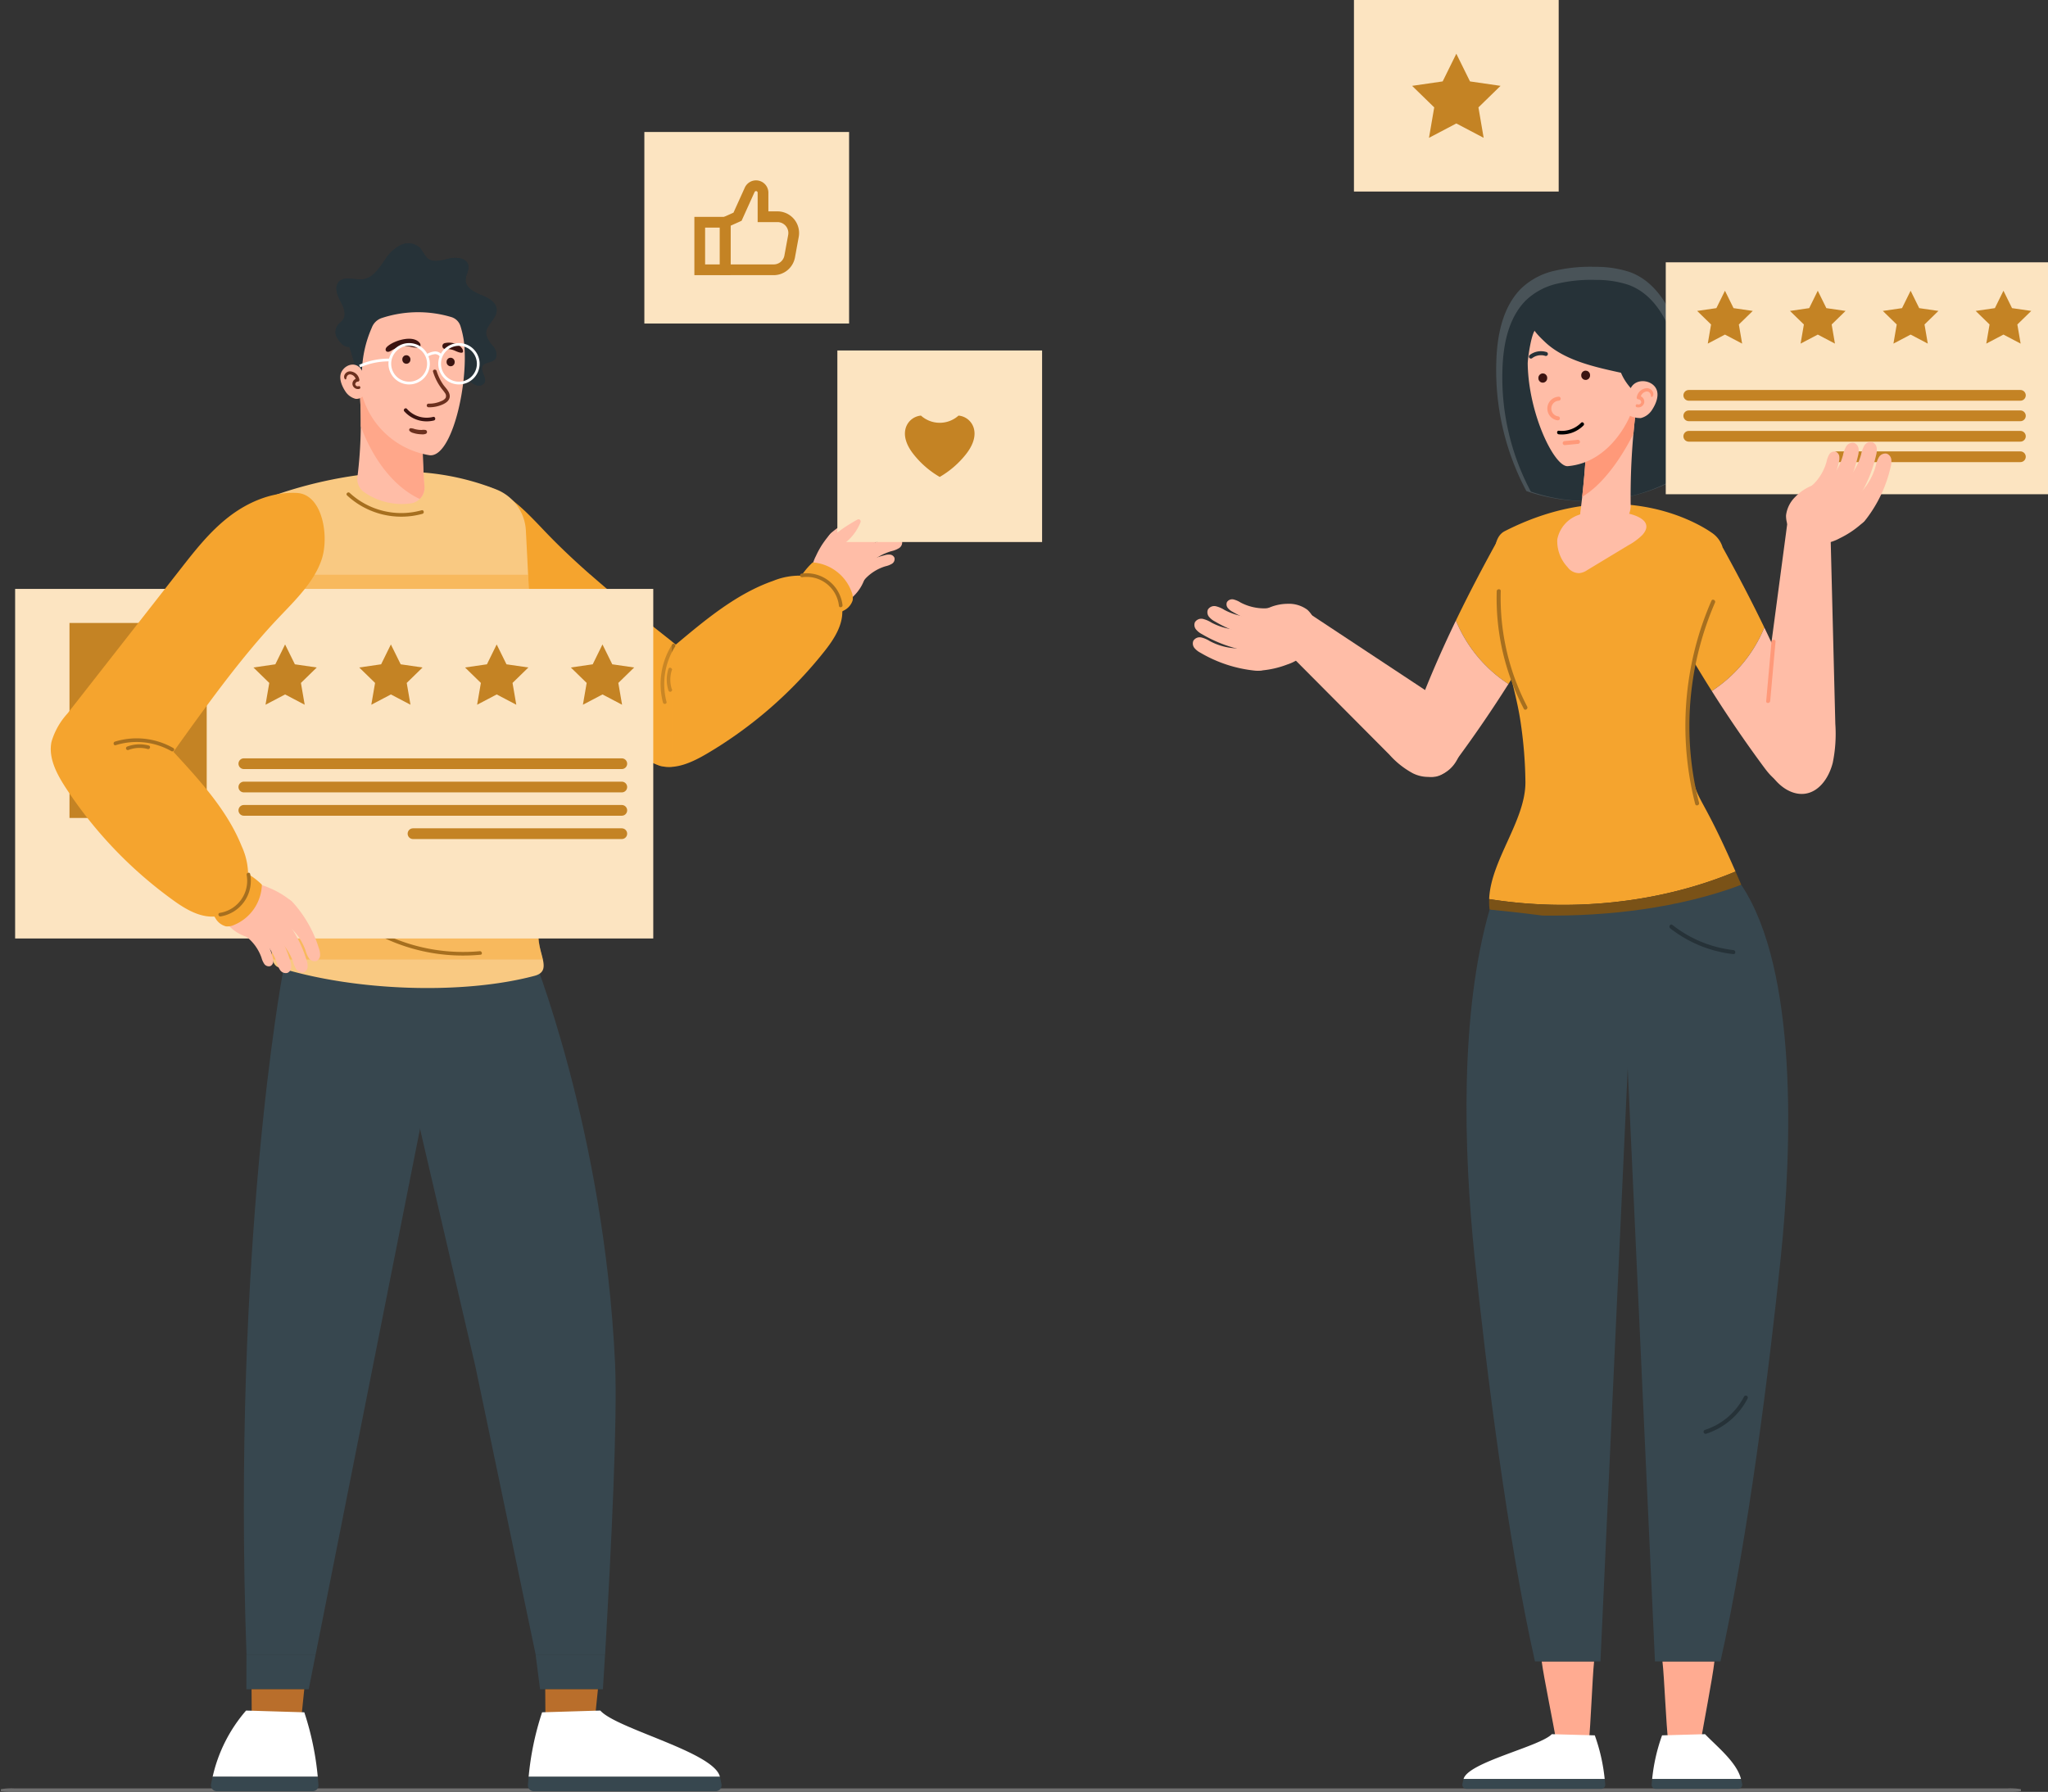 <svg xmlns="http://www.w3.org/2000/svg" width="381.62" height="333.97" viewBox="0 0 381.62 333.97">
  <rect x="0" y="0" width="381.62" height="333.97" fill="#333333" stroke="none"/>
  <g id="Group_21624" data-name="Group 21624" transform="translate(472.003 -2161.02)">
    <path id="Path_288" data-name="Path 288" d="M965.724,630.881H594.55a11.986,11.986,0,0,0-2.6.143,11.991,11.991,0,0,0,2.6.143H965.724a11.989,11.989,0,0,0,2.6-.143A11.985,11.985,0,0,0,965.724,630.881Z" transform="translate(-1063.772 1863.643)" fill="none" stroke="#707070" stroke-width="0.36"/>
    <g id="Group_21518" data-name="Group 21518" transform="translate(-320.845 2255.609)">
      <g id="Group_21517" data-name="Group 21517">
        <path id="Path_289" data-name="Path 289" d="M887.5,189.433a3.225,3.225,0,0,0-1.282.142,22.643,22.643,0,0,0-8.693,4.338c-2.606,2.168-.037,4.818,2.487,2.884a18.751,18.751,0,0,0,1.928-1.97,10.5,10.5,0,0,1,4.526-2.744,4.848,4.848,0,0,0,1.451-.566,1.264,1.264,0,0,0,.57-1.345A1.2,1.2,0,0,0,887.5,189.433Z" transform="translate(-873.522 -189.413)" fill="#ffbda7"/>
        <path id="Path_290" data-name="Path 290" d="M891.223,193.9a3.225,3.225,0,0,0-1.282.142,22.634,22.634,0,0,0-8.693,4.338c-2.606,2.167-.036,4.818,2.487,2.884a18.744,18.744,0,0,0,1.928-1.97,10.5,10.5,0,0,1,4.526-2.745,4.826,4.826,0,0,0,1.451-.566,1.265,1.265,0,0,0,.57-1.345A1.206,1.206,0,0,0,891.223,193.9Z" transform="translate(-875.229 -191.462)" fill="#ffbda7"/>
        <path id="Path_291" data-name="Path 291" d="M891.118,199.556a3.226,3.226,0,0,0-1.282.142,22.638,22.638,0,0,0-8.693,4.338c-2.605,2.166-.036,4.818,2.487,2.884a18.73,18.73,0,0,0,1.928-1.97,10.5,10.5,0,0,1,4.526-2.744,4.831,4.831,0,0,0,1.451-.566,1.265,1.265,0,0,0,.57-1.345A1.206,1.206,0,0,0,891.118,199.556Z" transform="translate(-875.181 -194.059)" fill="#ffbda7"/>
        <path id="Path_292" data-name="Path 292" d="M889.528,205.75a2.633,2.633,0,0,1,1.046-.116.985.985,0,0,1,.806.6,1.033,1.033,0,0,1-.466,1.1,3.95,3.95,0,0,1-1.184.463,8.574,8.574,0,0,0-3.7,2.241,15.3,15.3,0,0,1-1.574,1.608c-2.061,1.578-4.158-.586-2.031-2.355A18.478,18.478,0,0,1,889.528,205.75Z" transform="translate(-875.863 -196.851)" fill="#ffbda7"/>
        <path id="Path_293" data-name="Path 293" d="M874.747,197.354a16,16,0,0,0-2.824,4.264,7.614,7.614,0,0,0-.513,5.8,4.688,4.688,0,0,0,4.568,3.163,5.215,5.215,0,0,0,3.094-1.62,8.05,8.05,0,0,0-1.666-12.661Z" transform="translate(-871.045 -192.574)" fill="#ffbda7"/>
      </g>
    </g>
    <g id="Group_21519" data-name="Group 21519" transform="translate(-393.262 2251.147)">
      <path id="Path_294" data-name="Path 294" d="M737.25,185.934c-.459,4.586,1.25,9.161,3.8,12.824s5.912,6.56,9.232,9.414l26.057,22.408a13.387,13.387,0,0,0,5.1,3.2c2.956.755,6-.681,8.686-2.251a79.416,79.416,0,0,0,21.885-19.042c1.885-2.364,3.754-5.242,3.314-8.314a7.071,7.071,0,0,0-5.193-5.565,13.013,13.013,0,0,0-7.639.695c-6.75,2.356-12.516,7.159-18.129,11.873-7.973-6.305-16.85-13.266-23.974-20.667-3.2-3.319-6.361-6.952-10.53-8.585S737.73,181.144,737.25,185.934Z" transform="translate(-737.175 -181.165)" fill="#f5a42e"/>
      <path id="Path_295" data-name="Path 295" d="M872.762,218.816a6.09,6.09,0,0,1,1.919-1.567,3.185,3.185,0,0,0,1.556-1.866,2.946,2.946,0,0,0-.182-1.5,8.383,8.383,0,0,0-7.268-5.547,13.334,13.334,0,0,0-3.271,4.667Z" transform="translate(-796.09 -193.639)" fill="#f5a42e"/>
    </g>
    <path id="Path_296" data-name="Path 296" d="M821.307,236.488A13.771,13.771,0,0,0,819.6,247.3c.11.419.78.3.669-.121a13.093,13.093,0,0,1,1.593-10.3C822.094,236.514,821.542,236.119,821.307,236.488Z" transform="translate(-1168.072 2044.654)" fill="#a66f1f"/>
    <path id="Path_297" data-name="Path 297" d="M821.6,244.825a6.542,6.542,0,0,0,.017,4.079.341.341,0,0,0,.452.163.349.349,0,0,0,.163-.452,5.762,5.762,0,0,1,0-3.551C822.368,244.649,821.732,244.409,821.6,244.825Z" transform="translate(-1169.045 2040.859)" fill="#a66f1f"/>
    <path id="Path_298" data-name="Path 298" d="M867.508,212.139c-.433.056-.313.724.121.669a6.052,6.052,0,0,1,6.836,5.327c.054.434.723.313.669-.12a6.732,6.732,0,0,0-7.625-5.875Z" transform="translate(-1190.142 2055.79)" fill="#a66f1f"/>
    <g id="Group_21526" data-name="Group 21526" transform="translate(-432.687 2338.273)">
      <g id="Group_21523" data-name="Group 21523" transform="translate(35.482)">
        <path id="Path_299" data-name="Path 299" d="M754.083,342.224c-24.558,2.942-24.2,18.243-24.2,18.243l13.77,59.1L754.9,473.349h12.941c1.148-20.033,2.337-43.923,1.855-54.288C767.668,375.507,754.083,342.224,754.083,342.224Z" transform="translate(-729.886 -342.224)" fill="#37474f"/>
        <path id="Path_300" data-name="Path 300" d="M776.117,584.621l.824,6.461h11.713q.222-3.243.4-6.461Z" transform="translate(-751.108 -453.496)" fill="#37474f"/>
        <path id="Path_301" data-name="Path 301" d="M779.428,596.565c0,1.74.015,3.432.034,5.056h9.269l.518-5.056Z" transform="translate(-752.628 -458.978)" fill="#b96e2b"/>
        <g id="Group_21522" data-name="Group 21522" transform="translate(23.577 141.562)">
          <path id="Path_302" data-name="Path 302" d="M776.219,604.238l10.849-.325c3.023,3.426,21.229,7.736,22.283,12.345H773.712A54.083,54.083,0,0,1,776.219,604.238Z" transform="translate(-773.581 -603.913)" fill="#fff"/>
          <path id="Path_303" data-name="Path 303" d="M809.24,626.733c.1.441.2.882.285,1.329a1.107,1.107,0,0,1-1.01,1.356H774.505a1.089,1.089,0,0,1-1.032-1.2c.036-.495.08-.988.128-1.482Z" transform="translate(-773.47 -614.388)" fill="#37474f"/>
        </g>
      </g>
      <g id="Group_21525" data-name="Group 21525" transform="translate(0 3.075)">
        <path id="Path_304" data-name="Path 304" d="M711.571,362.2s10.924-7.622,12.2-14.29L682.768,349.5s-9.378,50.353-6.664,126.462h12.882Z" transform="translate(-669.489 -347.909)" fill="#37474f"/>
        <path id="Path_305" data-name="Path 305" d="M676.5,584.621c-.019,2.223-.025,4.382-.018,6.461H688.1l1.283-6.461Z" transform="translate(-669.89 -456.571)" fill="#37474f"/>
        <path id="Path_306" data-name="Path 306" d="M678.268,596.565c0,1.74.014,3.432.034,5.056h9.269l.518-5.056Z" transform="translate(-670.709 -462.054)" fill="#b96e2b"/>
        <g id="Group_21524" data-name="Group 21524" transform="translate(0 138.486)">
          <path id="Path_307" data-name="Path 307" d="M681.942,604.238l-10.849-.325a28.26,28.26,0,0,0-6.232,12.345h19.588A54.082,54.082,0,0,0,681.942,604.238Z" transform="translate(-664.554 -603.913)" fill="#fff"/>
          <path id="Path_308" data-name="Path 308" d="M664.6,626.733c-.1.441-.2.882-.286,1.329a1.107,1.107,0,0,0,1.011,1.356h17.959a1.088,1.088,0,0,0,1.032-1.2c-.036-.495-.08-.988-.128-1.482Z" transform="translate(-664.295 -614.388)" fill="#37474f"/>
        </g>
      </g>
      <path id="Path_309" data-name="Path 309" d="M725.983,352c2.169-2.371,4.066-5.076,4.559-7.642L689.1,342.224s-.336,4.851-.495,6.867A104.725,104.725,0,0,0,725.983,352Z" transform="translate(-675.455 -342.224)" fill="#37474f"/>
    </g>
    <path id="Path_310" data-name="Path 310" d="M688.129,488.819c-1.345-2.518-2.752-4.969-3.866-7.624a75.774,75.774,0,0,1-2.746-8.282c-.1-.344-.548-.2-.49.147a40.309,40.309,0,0,0,2.558,8.455,35.876,35.876,0,0,0,4.067,7.705C687.871,489.519,688.3,489.136,688.129,488.819Z" transform="translate(-1104.66 1936.147)" fill="#37474f"/>
    <path id="Path_311" data-name="Path 311" d="M712.354,133.093c-.157-2.635-.314-5.274-.716-7.883a42.428,42.428,0,0,0-1.886-7.55c-.865.249-1.743-.825-2.23-1.582a2.168,2.168,0,0,1,.173-2.512c.268-.312.625-.544.867-.876.74-1.018.133-2.429-.462-3.538s-1.137-2.573-.314-3.525c1.052-1.218,3.038-.29,4.629-.534,1.844-.283,2.956-2.114,4.024-3.643a7.383,7.383,0,0,1,2.895-2.7,3.226,3.226,0,0,1,3.69.6,17.147,17.147,0,0,0,1.226,1.788c1.063.962,2.72.455,4.114.119s3.338-.1,3.592,1.314c.162.9-.519,1.751-.516,2.664,0,1.422,1.544,2.272,2.865,2.8s2.869,1.339,2.921,2.761c.062,1.695-2.131,2.882-1.965,4.569a4.99,4.99,0,0,0,1.342,2.268c.533.715.872,1.8.247,2.438s-1.846.447-2.258,1.219c-.512.957.876,2.17.349,3.119a1.282,1.282,0,0,1-1.5.444,6.011,6.011,0,0,1-1.455-.864,6.788,6.788,0,0,0-8.595,1.168,16.727,16.727,0,0,0-2.286,4.251,8.078,8.078,0,0,1-2.889,3.8C716.827,134.041,713.281,134.416,712.354,133.093Z" transform="translate(-1116.678 2107.958)" fill="#263238"/>
    <path id="Path_312" data-name="Path 312" d="M735.259,115.368c-.167-1.687,2.026-2.874,1.965-4.569-.052-1.422-1.6-2.234-2.921-2.761s-2.862-1.377-2.865-2.8c0-.913.678-1.766.516-2.664-.254-1.411-2.2-1.65-3.592-1.314s-3.05.843-4.114-.119a17.146,17.146,0,0,1-1.226-1.788,3.225,3.225,0,0,0-3.69-.6,7.383,7.383,0,0,0-2.895,2.7c-1.067,1.53-2.18,3.36-4.024,3.643-1.591.244-3.577-.684-4.629.534-.822.953-.281,2.416.314,3.525s1.2,2.52.462,3.538c-.242.333-.6.564-.867.876a2.168,2.168,0,0,0-.173,2.512c.487.756,1.366,1.831,2.23,1.582.459,1.31.848,2.644,1.175,3.993a11.242,11.242,0,0,0-.16-3.132c-.306-1.413-1.836-2.346-1.09-3.944.238-.51.884-1.145.885-1.689a3.207,3.207,0,0,0-.5-1.1,10.529,10.529,0,0,1-.509-1.065,2.9,2.9,0,0,1,1.665-3.84c1.122-.437,2.653.148,3.632-.575a7.3,7.3,0,0,0,1.582-2c.866-1.339,1.927-3.174,3.759-3.124a4.416,4.416,0,0,1,2.768,1.457,2.7,2.7,0,0,0,1.195.836,3.392,3.392,0,0,0,1.286-.2c1.056-.245,2.353-.583,3.248.25.784.731.818,1.907.958,2.894.189,1.34.9,1.8,2.155,2.142,1.089.3,2.261.738,2.6,1.938a4.369,4.369,0,0,1-.174,2.357,2.516,2.516,0,0,0-.078,1.789c.456.967,1.288,1.761,1.048,2.937-.183.9-.913,1.317-1.421,2-.665.9.128,2.122-.17,3.156a5.336,5.336,0,0,1-1,1.676,3.223,3.223,0,0,0,.832.432,1.282,1.282,0,0,0,1.5-.444c.527-.949-.862-2.162-.349-3.119.413-.772,1.645-.6,2.258-1.219s.286-1.723-.247-2.438A4.99,4.99,0,0,1,735.259,115.368Z" transform="translate(-1116.678 2107.958)" fill="#263238"/>
    <path id="Path_313" data-name="Path 313" d="M771.414,212.577H743.6c.133.2.267.4.4.6,2.555,3.664,5.912,6.56,9.232,9.414L779.292,245a13.388,13.388,0,0,0,5.1,3.2,6.938,6.938,0,0,0,2.183.189v-23.38C781.626,221.093,776.37,216.937,771.414,212.577Z" transform="translate(-1133.386 2055.563)" fill="#f5a42e" opacity="0.44" style="mix-blend-mode: multiply;isolation: isolate"/>
    <path id="Path_314" data-name="Path 314" d="M728.7,188.046a8.733,8.733,0,0,0-5.391-7.589,47.364,47.364,0,0,0-21.149-3.218,80.212,80.212,0,0,0-19.324,3.927,8.769,8.769,0,0,0-5.943,9.751,381,381,0,0,1,4.487,74.2c-.063,1.6-.212,3.914,1.32,4.392,14.1,4.4,34.207,5.123,47.626,1.549,3.328-.886.706-3.956.716-7.4C731.106,239.009,729.967,212.442,728.7,188.046Z" transform="translate(-1102.713 2071.835)" fill="#f9c982"/>
    <path id="Path_315" data-name="Path 315" d="M731.822,279.934c.059-21.9-.833-45.3-1.923-67.357H678.485a380.084,380.084,0,0,1,3.675,68.816,11.22,11.22,0,0,0,.121,2.9h50.364A19.563,19.563,0,0,1,731.822,279.934Z" transform="translate(-1103.496 2055.563)" fill="#f5a42e" opacity="0.44" style="mix-blend-mode: multiply;isolation: isolate"/>
    <path id="Path_316" data-name="Path 316" d="M727.294,324.649a33.991,33.991,0,0,1-17.128-2.89,33.756,33.756,0,0,1-17.075-17.7c-.168-.4-.768-.085-.6.316a34.594,34.594,0,0,0,9.56,13.034,34.166,34.166,0,0,0,15.427,7.4,34.725,34.725,0,0,0,9.969.5C727.879,325.271,727.724,324.609,727.294,324.649Z" transform="translate(-1109.911 2013.655)" fill="#a66f1f"/>
    <path id="Path_317" data-name="Path 317" d="M724.969,187.54a14.16,14.16,0,0,1-13.39-3.232c-.317-.3-.82.158-.5.459a14.851,14.851,0,0,0,14.043,3.436C725.54,188.083,725.392,187.419,724.969,187.54Z" transform="translate(-1118.411 2068.585)" fill="#a66f1f"/>
    <g id="Group_21532" data-name="Group 21532" transform="translate(-408.594 2219.208)">
      <g id="Group_21531" data-name="Group 21531">
        <g id="Group_21528" data-name="Group 21528" transform="translate(3.174 14.212)">
          <path id="Path_318" data-name="Path 318" d="M715.1,148.394a81.894,81.894,0,0,1-.378,16.49,3,3,0,0,0,1.244,2.838,12.291,12.291,0,0,0,8.752,2.089,2.968,2.968,0,0,0,2.486-3.191,98.226,98.226,0,0,1-.3-10.6C723.9,152.209,719.726,149.881,715.1,148.394Z" transform="translate(-714.701 -148.394)" fill="#ffbda7"/>
        </g>
        <g id="Group_21529" data-name="Group 21529" transform="translate(3.576 14.212)">
          <path id="Path_319" data-name="Path 319" d="M727.249,156.021c-3.007-3.812-7.182-6.14-11.8-7.627.183,2.341.259,4.69.24,7.037,2.092,5.725,5.878,11.182,10.981,13.562a3,3,0,0,0,.883-2.373A98.2,98.2,0,0,1,727.249,156.021Z" transform="translate(-715.444 -148.394)" fill="#ffa78a"/>
        </g>
        <g id="Group_21530" data-name="Group 21530">
          <path id="Path_320" data-name="Path 320" d="M731.843,127.381c1.023,7.667-2.154,21.861-6.368,21.4a15.659,15.659,0,0,1-12.5-10.934,1.66,1.66,0,0,1-1.286.419,3.2,3.2,0,0,1-1.883-1.348c-.692-1.038-1.4-2.654-.652-3.841.9-1.428,2.881-1.719,3.719-.043a21.65,21.65,0,0,1,1.826-8.017,2.984,2.984,0,0,1,1.795-1.786,21.628,21.628,0,0,1,13.07-.189,2.557,2.557,0,0,1,1.665,1.681A17.685,17.685,0,0,1,731.843,127.381Z" transform="translate(-708.833 -122.121)" fill="#ffbda7"/>
          <path id="Path_321" data-name="Path 321" d="M730.808,132.057c-1.235-1.567-4.63-.486-5.879.52-.229.184-.5.419-.476.744a.389.389,0,0,0,.276.362c.384.11.749-.209,1.068-.376a5.419,5.419,0,0,1,3.093-.593,6.643,6.643,0,0,0,1.682.239C731.018,132.887,731.025,132.332,730.808,132.057Z" transform="translate(-716.003 -126.32)" fill="#3b1411"/>
          <path id="Path_322" data-name="Path 322" d="M731.64,137.412a.771.771,0,0,0-.689-.463l-.2.026a.747.747,0,0,0-.332.194l-.118.152a.752.752,0,0,0-.1.38v.081a.833.833,0,0,0,.221.533.561.561,0,0,0,.242.156.57.57,0,0,0,.29.065l.2-.027a.756.756,0,0,0,.333-.194l.117-.153a.745.745,0,0,0,.1-.38V137.7A.559.559,0,0,0,731.64,137.412Z" transform="translate(-718.64 -128.928)" fill="#3b1411"/>
          <path id="Path_323" data-name="Path 323" d="M746.886,138.274a.777.777,0,0,0-.689-.464l-.2.027a.762.762,0,0,0-.333.194l-.118.153a.758.758,0,0,0-.1.38v.081a.775.775,0,0,0,.754.754l.2-.027a.754.754,0,0,0,.332-.194l.118-.153a.751.751,0,0,0,.1-.38v-.081A.57.57,0,0,0,746.886,138.274Z" transform="translate(-725.639 -129.323)" fill="#3b1411"/>
          <path id="Path_324" data-name="Path 324" d="M747.713,133.761a2.283,2.283,0,0,0-1.525-1.019,3.558,3.558,0,0,0-1.783-.034.563.563,0,0,0-.4.619c.062.459.45.474.813.479a3.635,3.635,0,0,1,1.41.262c.305.129,1.9.928,1.583-.082A1.461,1.461,0,0,0,747.713,133.761Z" transform="translate(-724.974 -126.936)" fill="#3b1411"/>
          <path id="Path_325" data-name="Path 325" d="M735.6,162.418a2.575,2.575,0,0,0-.732,0,5.177,5.177,0,0,1-.645-.041,6.261,6.261,0,0,1-.669-.135,2.118,2.118,0,0,0-.718-.146.3.3,0,0,0-.205.5,1.38,1.38,0,0,0,.7.384,4.306,4.306,0,0,0,.732.177,5.963,5.963,0,0,0,.785.072,1.687,1.687,0,0,0,.848-.11A.385.385,0,0,0,735.6,162.418Z" transform="translate(-719.721 -140.47)" fill="#6c301e"/>
          <path id="Path_326" data-name="Path 326" d="M712.855,145.256a.482.482,0,0,1-.624-.316.451.451,0,0,1,.132-.366.439.439,0,0,1,.332-.169.3.3,0,0,0,.29-.381,1.851,1.851,0,0,0-1.8-1.537,1.166,1.166,0,0,0-.961.658.842.842,0,0,0-.05.565c.028.109.166.393.321.252.093-.084.063-.208.094-.317a1.1,1.1,0,0,1,.148-.325.635.635,0,0,1,.608-.256,1.218,1.218,0,0,1,.954.831.988.988,0,0,0-.569,1.148,1.04,1.04,0,0,0,1.262.713C713.312,145.66,713.171,145.149,712.855,145.256Z" transform="translate(-709.436 -131.467)" fill="#6c301e"/>
        </g>
      </g>
    </g>
    <path id="Path_327" data-name="Path 327" d="M741.615,144.605a9.447,9.447,0,0,1-1.165-2.453c-.128-.414-.792-.267-.662.151a10.175,10.175,0,0,0,.886,2.066,10.348,10.348,0,0,0,.639.978c.219.3.476.574.673.889a.9.9,0,0,1,.141.954,1.727,1.727,0,0,1-.8.578,5.386,5.386,0,0,1-2.37.477.34.34,0,0,0-.03.679,6.186,6.186,0,0,0,2.666-.532c.688-.308,1.384-.828,1.3-1.669S742.055,145.266,741.615,144.605Z" transform="translate(-1131.097 2088.005)" fill="#6c301e"/>
    <path id="Path_328" data-name="Path 328" d="M736.171,156.834a4.91,4.91,0,0,1-4.864-1.494c-.289-.329-.79.13-.5.459a5.594,5.594,0,0,0,5.517,1.7C736.745,157.387,736.6,156.724,736.171,156.834Z" transform="translate(-1127.474 2081.89)" fill="#3b1411"/>
    <g id="Group_21534" data-name="Group 21534" transform="translate(-399.617 2224.964)">
      <path id="Path_329" data-name="Path 329" d="M729.281,140.468a3.853,3.853,0,1,1,3.853-3.853A3.858,3.858,0,0,1,729.281,140.468Zm0-7.2a3.344,3.344,0,1,0,3.344,3.344A3.348,3.348,0,0,0,729.281,133.271Z" transform="translate(-725.428 -132.762)" fill="#fff"/>
    </g>
    <g id="Group_21535" data-name="Group 21535" transform="translate(-390.339 2224.964)">
      <path id="Path_330" data-name="Path 330" d="M746.432,140.468a3.853,3.853,0,1,1,3.854-3.853A3.858,3.858,0,0,1,746.432,140.468Zm0-7.2a3.344,3.344,0,1,0,3.344,3.344A3.348,3.348,0,0,0,746.432,133.271Z" transform="translate(-742.579 -132.762)" fill="#fff"/>
    </g>
    <g id="Group_21536" data-name="Group 21536" transform="translate(-392.559 2226.524)">
      <path id="Path_331" data-name="Path 331" d="M741,136.63a1.041,1.041,0,0,0-1.006-.472,3.365,3.365,0,0,0-1.283.465l-.237-.451a3.826,3.826,0,0,1,1.483-.521,1.532,1.532,0,0,1,1.5.755Z" transform="translate(-738.474 -135.646)" fill="#fff"/>
    </g>
    <g id="Group_21537" data-name="Group 21537" transform="translate(-405.095 2227.861)">
      <path id="Path_332" data-name="Path 332" d="M715.506,139.747l-.206-.465a13.7,13.7,0,0,1,5.839-1.16l-.013.509A13.2,13.2,0,0,0,715.506,139.747Z" transform="translate(-715.3 -138.117)" fill="#fff"/>
    </g>
    <rect id="Rectangle_810" data-name="Rectangle 810" width="118.908" height="65.154" transform="translate(-469.184 2270.781)" fill="#fce4c1"/>
    <line id="Line_1" data-name="Line 1" x2="70.426" transform="translate(-426.566 2303.358)" fill="none" stroke="#c48324" stroke-linecap="round" stroke-miterlimit="10" stroke-width="2"/>
    <line id="Line_2" data-name="Line 2" x2="70.426" transform="translate(-426.566 2307.706)" fill="none" stroke="#c48324" stroke-linecap="round" stroke-miterlimit="10" stroke-width="2"/>
    <line id="Line_3" data-name="Line 3" x2="70.426" transform="translate(-426.566 2312.054)" fill="none" stroke="#c48324" stroke-linecap="round" stroke-miterlimit="10" stroke-width="2"/>
    <line id="Line_4" data-name="Line 4" x2="38.904" transform="translate(-395.044 2316.402)" fill="none" stroke="#c48324" stroke-linecap="round" stroke-miterlimit="10" stroke-width="2"/>
    <path id="Path_333" data-name="Path 333" d="M794.136,236.6l1.825,3.7,4.08.593-2.952,2.878.7,4.064-3.649-1.919-3.649,1.919.7-4.064-2.952-2.878,4.08-.593Z" transform="translate(-1153.875 2044.534)" fill="#c48324"/>
    <path id="Path_334" data-name="Path 334" d="M757.693,236.6l1.825,3.7,4.08.593-2.952,2.878.7,4.064-3.649-1.919-3.649,1.919.7-4.064-2.952-2.878,4.08-.593Z" transform="translate(-1137.145 2044.534)" fill="#c48324"/>
    <path id="Path_335" data-name="Path 335" d="M721.249,236.6l1.825,3.7,4.08.593-2.952,2.878.7,4.064-3.649-1.919-3.65,1.919.7-4.064-2.952-2.878,4.08-.593Z" transform="translate(-1120.416 2044.534)" fill="#c48324"/>
    <path id="Path_336" data-name="Path 336" d="M684.806,236.6l1.825,3.7,4.08.593-2.952,2.878.7,4.064-3.649-1.919-3.649,1.919.7-4.064-2.952-2.878,4.08-.593Z" transform="translate(-1103.687 2044.534)" fill="#c48324"/>
    <rect id="Rectangle_811" data-name="Rectangle 811" width="25.569" height="36.341" transform="translate(-459.055 2277.129)" fill="#c48324"/>
    <g id="Group_21544" data-name="Group 21544" transform="translate(-430.784 2325.732)">
      <g id="Group_21543" data-name="Group 21543">
        <path id="Path_337" data-name="Path 337" d="M694.69,334.655a3.235,3.235,0,0,0-.2-1.273,22.644,22.644,0,0,0-4.738-8.482c-2.286-2.5-4.815.188-2.766,2.619a18.789,18.789,0,0,0,2.058,1.834,10.5,10.5,0,0,1,2.952,4.394,4.846,4.846,0,0,0,.633,1.423,1.265,1.265,0,0,0,1.37.507A1.206,1.206,0,0,0,694.69,334.655Z" transform="translate(-676.267 -321.272)" fill="#ffbda7"/>
        <path id="Path_338" data-name="Path 338" d="M690.4,338.578a3.221,3.221,0,0,0-.2-1.273,22.634,22.634,0,0,0-4.738-8.482c-2.286-2.5-4.814.188-2.765,2.619a18.727,18.727,0,0,0,2.057,1.834,10.5,10.5,0,0,1,2.953,4.394,4.821,4.821,0,0,0,.634,1.423,1.263,1.263,0,0,0,1.37.507A1.206,1.206,0,0,0,690.4,338.578Z" transform="translate(-674.299 -323.073)" fill="#ffbda7"/>
        <path id="Path_339" data-name="Path 339" d="M684.746,338.737a3.221,3.221,0,0,0-.2-1.273,22.643,22.643,0,0,0-4.738-8.482c-2.286-2.5-4.815.188-2.766,2.619a18.77,18.77,0,0,0,2.058,1.834,10.5,10.5,0,0,1,2.952,4.393,4.84,4.84,0,0,0,.633,1.423,1.263,1.263,0,0,0,1.37.506A1.2,1.2,0,0,0,684.746,338.737Z" transform="translate(-671.702 -323.146)" fill="#ffbda7"/>
        <path id="Path_340" data-name="Path 340" d="M679.726,337.391a2.643,2.643,0,0,1,.164,1.04.984.984,0,0,1-.565.834,1.033,1.033,0,0,1-1.119-.414,3.951,3.951,0,0,1-.516-1.161,8.576,8.576,0,0,0-2.411-3.587,15.379,15.379,0,0,1-1.68-1.5c-1.673-1.985.391-4.181,2.258-2.138A18.5,18.5,0,0,1,679.726,337.391Z" transform="translate(-670.185 -323.911)" fill="#ffbda7"/>
        <path id="Path_341" data-name="Path 341" d="M681,322.378a16.011,16.011,0,0,0-4.39-2.623,7.616,7.616,0,0,0-5.816-.242,4.689,4.689,0,0,0-2.947,4.711,5.213,5.213,0,0,0,1.761,3.015,8.051,8.051,0,0,0,12.57-2.253Z" transform="translate(-667.812 -319.042)" fill="#ffbda7"/>
      </g>
    </g>
    <g id="Group_21545" data-name="Group 21545" transform="translate(-462.54 2252.877)">
      <path id="Path_342" data-name="Path 342" d="M654.981,184.384c-4.6-.246-9.092,1.674-12.633,4.4s-6.277,6.211-8.974,9.66L612.2,225.513a13.387,13.387,0,0,0-2.958,5.248c-.616,2.988.96,5.963,2.653,8.572a79.411,79.411,0,0,0,20.04,20.974c2.449,1.773,5.411,3.506,8.459,2.923a7.073,7.073,0,0,0,5.317-5.446,13.01,13.01,0,0,0-1.049-7.6c-2.667-6.634-7.734-12.17-12.7-17.557,5.927-8.259,12.467-17.45,19.527-24.911,3.167-3.347,6.649-6.678,8.087-10.918S659.789,184.64,654.981,184.384Z" transform="translate(-609.109 -184.363)" fill="#f5a42e"/>
      <path id="Path_343" data-name="Path 343" d="M662.818,321.231a6.1,6.1,0,0,1,1.654,1.844,3.182,3.182,0,0,0,1.936,1.468,2.948,2.948,0,0,0,1.487-.252,8.382,8.382,0,0,0,5.2-7.518,13.332,13.332,0,0,0-4.814-3.05Z" transform="translate(-633.764 -243.746)" fill="#f5a42e"/>
    </g>
    <path id="Path_344" data-name="Path 344" d="M641.88,270.755a13.766,13.766,0,0,0-10.882-1.2c-.414.129-.267.793.151.662a13.093,13.093,0,0,1,10.362,1.112C641.89,271.543,642.26,270.972,641.88,270.755Z" transform="translate(-1081.584 2029.69)" fill="#a66f1f"/>
    <path id="Path_345" data-name="Path 345" d="M639.27,271.229a6.541,6.541,0,0,0-4.073.207.341.341,0,0,0-.142.459.348.348,0,0,0,.459.142,5.766,5.766,0,0,1,3.548-.161C639.481,271.991,639.692,271.345,639.27,271.229Z" transform="translate(-1083.542 2028.745)" fill="#a66f1f"/>
    <path id="Path_346" data-name="Path 346" d="M672.773,315.5c-.076-.431-.738-.279-.662.151a6.052,6.052,0,0,1-5,7.077c-.431.074-.279.736.151.662a6.731,6.731,0,0,0,5.514-7.89Z" transform="translate(-1098.155 2008.434)" fill="#a66f1f"/>
    <rect id="Rectangle_812" data-name="Rectangle 812" width="38.15" height="35.701" transform="translate(-315.971 2226.342)" fill="#fce4c1"/>
    <path id="Path_347" data-name="Path 347" d="M874.6,201.129a5.709,5.709,0,0,0,2.924-.46,1.964,1.964,0,0,0,.947-2.518,9.17,9.17,0,0,0,3.226-4.108.4.4,0,0,0-.587-.5,32.166,32.166,0,0,0-6.494,4.722C874.046,198.858,874.234,200.4,874.6,201.129Z" transform="translate(-1193.362 2064.328)" fill="#ffbda7"/>
    <path id="Path_348" data-name="Path 348" d="M916.209,160.288a3.262,3.262,0,0,0-2.893-2.549,5.237,5.237,0,0,1-7,0,3.27,3.27,0,0,0-2.9,2.549c-.389,1.74.569,3.495,1.613,4.777a17.138,17.138,0,0,0,4.672,4.042.456.456,0,0,0,.111.068l.111-.068a17.26,17.26,0,0,0,4.678-4.042C915.641,163.783,916.6,162.028,916.209,160.288Z" transform="translate(-1206.709 2080.74)" fill="#c48324"/>
    <path id="Path_349" data-name="Path 349" d="M1082.252,203.377c2.765,5.007,5.318,9.881,7.7,14.819a25.844,25.844,0,0,1-9.791,11.831q-4.317-6.826-8.165-13.933Z" transform="translate(-1233.192 2059.786)" fill="#f5a42e"/>
    <path id="Path_350" data-name="Path 350" d="M1056.31,256.7c-7.3-16.719-7.148-11.88-8.622-21.026-1.975-12.256,2.491-24.617,6.2-36.468a4.975,4.975,0,0,0-1.791-5.5c-3.322-2.409-18.4-10.856-38.814-.435-1.37.7-1.855,2.484-1.792,4.056a113.327,113.327,0,0,0,1.217,15.486c1,5.576,2.859,10.961,3.625,16.542a80.509,80.509,0,0,1,.826,10.693c.027,7.143-6.468,14.556-6.758,21.785C1025.42,264.231,1042.012,262.685,1056.31,256.7Z" transform="translate(-1204.918 2066.758)" fill="#f5a42e"/>
    <path id="Path_351" data-name="Path 351" d="M1010.395,319.97a11.525,11.525,0,0,0,.079,1.969c18.021,3.433,30.463,2.739,46.9-4.622-.376-.882-.729-1.7-1.071-2.478C1042,320.822,1025.411,322.369,1010.395,319.97Z" transform="translate(-1204.909 2008.62)" fill="#7a5217"/>
    <path id="Path_352" data-name="Path 352" d="M1049.69,195.082a11.533,11.533,0,0,1-2.63,1.933l-7.664,4.629a3.182,3.182,0,0,1-1.44.551,2.633,2.633,0,0,1-2.188-1.1,7.092,7.092,0,0,1-1.935-5.168,6.032,6.032,0,0,1,3.974-4.578C1041.78,189.674,1053.484,190.822,1049.69,195.082Z" transform="translate(-1215.658 2065.646)" fill="#ffbda7"/>
    <path id="Path_353" data-name="Path 353" d="M909.733,237.015a3.559,3.559,0,0,1-1.117-.883,1.331,1.331,0,0,1-.2-1.346,1.4,1.4,0,0,1,1.491-.615,5.34,5.34,0,0,1,1.579.681,11.587,11.587,0,0,0,5.685,1.356,20.729,20.729,0,0,1,3.043-.051c3.483.439,3.444,4.514-.284,4.2A25,25,0,0,1,909.733,237.015Z" transform="translate(-1158.051 2045.661)" fill="#ffbda7"/>
    <path id="Path_354" data-name="Path 354" d="M910.276,230.622a3.56,3.56,0,0,1-1.117-.883,1.331,1.331,0,0,1-.2-1.347,1.4,1.4,0,0,1,1.491-.614,5.345,5.345,0,0,1,1.58.681,11.6,11.6,0,0,0,5.685,1.356,20.651,20.651,0,0,1,3.043-.051c3.482.439,3.444,4.514-.284,4.2A25,25,0,0,1,910.276,230.622Z" transform="translate(-1158.3 2048.595)" fill="#ffbda7"/>
    <path id="Path_355" data-name="Path 355" d="M914.748,226.259a3.562,3.562,0,0,1-1.117-.883,1.331,1.331,0,0,1-.2-1.347,1.4,1.4,0,0,1,1.491-.615,5.321,5.321,0,0,1,1.579.681,11.6,11.6,0,0,0,5.685,1.356,20.641,20.641,0,0,1,3.042-.052c3.483.439,3.444,4.515-.284,4.2A25,25,0,0,1,914.748,226.259Z" transform="translate(-1160.353 2050.599)" fill="#ffbda7"/>
    <path id="Path_356" data-name="Path 356" d="M921.085,223.392a2.9,2.9,0,0,1-.912-.721,1.086,1.086,0,0,1-.166-1.1,1.14,1.14,0,0,1,1.217-.5,4.349,4.349,0,0,1,1.29.556,9.466,9.466,0,0,0,4.641,1.106,17.023,17.023,0,0,1,2.484-.042c2.843.359,2.812,3.686-.232,3.426A20.405,20.405,0,0,1,921.085,223.392Z" transform="translate(-1163.382 2051.673)" fill="#ffbda7"/>
    <path id="Path_357" data-name="Path 357" d="M927.905,235.062a17.663,17.663,0,0,0,5.527-1.159,8.407,8.407,0,0,0,4.9-4.157,5.176,5.176,0,0,0-1.135-6.029,5.76,5.76,0,0,0-3.686-1.128A8.889,8.889,0,0,0,925,233.828Z" transform="translate(-1165.572 2050.967)" fill="#ffbda7"/>
    <path id="Path_358" data-name="Path 358" d="M937.457,230.435l20.876,20.988a15.942,15.942,0,0,0,4.4,3.484,6.463,6.463,0,0,0,5.776-.043c3.135-1.707,4.07-6.107,2.831-9.078s-3.989-4.844-6.629-6.588l-22.795-15.062Z" transform="translate(-1171.432 2050.257)" fill="#ffbda7"/>
    <path id="Path_359" data-name="Path 359" d="M1023.735,107.211a13.139,13.139,0,0,0-6.317,3.365c-3.445,3.507-4.417,8.748-4.571,13.483a47.906,47.906,0,0,0,5.6,24.224,35.316,35.316,0,0,0,27.332-1.916c1.3-6.387,3.01-13.3,2.511-19.724-.535-6.872-3.361-16.612-10.609-19.194a19.956,19.956,0,0,0-6.316-.958A29.51,29.51,0,0,0,1023.735,107.211Z" transform="translate(-1206.027 2104.265)" fill="#495358"/>
    <path id="Path_360" data-name="Path 360" d="M1025.241,111.677a12.4,12.4,0,0,0-5.964,3.176c-3.252,3.311-4.17,8.259-4.315,12.728a45.222,45.222,0,0,0,5.287,22.868,33.338,33.338,0,0,0,25.8-1.809c1.223-6.028,2.841-12.559,2.37-18.619-.5-6.487-3.172-15.682-10.015-18.119a18.842,18.842,0,0,0-5.962-.905A27.882,27.882,0,0,0,1025.241,111.677Z" transform="translate(-1206.999 2102.196)" fill="#263238"/>
    <g id="Group_21555" data-name="Group 21555" transform="translate(-177.544 2237.183)">
      <path id="Path_361" data-name="Path 361" d="M1052.189,155.35a130.658,130.658,0,0,0-1.02,17.907,4.039,4.039,0,0,1-1.142,3.012,6.989,6.989,0,0,1-6.628,1.8c-1.117-.333-1.8-1.923-1.584-3.595.5-3.836.829-7.491,1.056-11.481A18.658,18.658,0,0,1,1052.189,155.35Z" transform="translate(-1041.774 -155.35)" fill="#ffbda7"/>
      <path id="Path_362" data-name="Path 362" d="M1043.171,162.99a18.655,18.655,0,0,1,9.319-7.64q-.3,2.342-.505,4.7c-2.407,4.793-5.828,9.556-9.555,11.734C1042.752,168.894,1043,166.038,1043.171,162.99Z" transform="translate(-1042.075 -155.35)" fill="#ff9979"/>
    </g>
    <g id="Group_21556" data-name="Group 21556" transform="translate(-187.332 2221.32)">
      <path id="Path_363" data-name="Path 363" d="M1023.68,133.5c.148,9.453,5.011,19.316,7.464,19.108,8.132-.692,11.564-9.281,11.593-9.384a4.568,4.568,0,0,0,2.023.42,3.483,3.483,0,0,0,2.048-1.465c.753-1.128,1.52-2.887.71-4.177-.974-1.553-3.728-1.758-4.639.065-3.51-4.048-2.031-6.957-2.751-10.346a20.775,20.775,0,0,0-14.9-.6C1024.4,127.384,1023.666,132.626,1023.68,133.5Z" transform="translate(-1023.68 -126.026)" fill="#ffbda7"/>
      <path id="Path_364" data-name="Path 364" d="M1042.191,142.769a.738.738,0,0,1,.433-.433.619.619,0,0,1,.316-.071l.218.029a.818.818,0,0,1,.361.211l.128.166a.817.817,0,0,1,.112.414v.088a.617.617,0,0,1-.071.316.74.74,0,0,1-.433.433.616.616,0,0,1-.316.07l-.218-.029a.817.817,0,0,1-.361-.211l-.128-.166a.816.816,0,0,1-.112-.414v-.088A.616.616,0,0,1,1042.191,142.769Z" transform="translate(-1032.144 -133.481)" fill="#3b1411"/>
      <path id="Path_365" data-name="Path 365" d="M1027.432,143.708a.844.844,0,0,1,.749-.5l.218.03a.817.817,0,0,1,.362.21l.128.166a.81.81,0,0,1,.111.413v.088a.843.843,0,0,1-.819.82l-.218-.03a.818.818,0,0,1-.362-.21l-.128-.166a.815.815,0,0,1-.112-.413v-.088A.613.613,0,0,1,1027.432,143.708Z" transform="translate(-1025.37 -133.911)" fill="#3b1411"/>
      <path id="Path_366" data-name="Path 366" d="M1061.219,151.3a.523.523,0,0,0,.678-.344.488.488,0,0,0-.143-.4.475.475,0,0,0-.36-.184.331.331,0,0,1-.316-.415,2.012,2.012,0,0,1,1.957-1.671,1.267,1.267,0,0,1,1.045.715.92.92,0,0,1,.054.615c-.031.119-.181.427-.35.273-.1-.091-.069-.227-.1-.345a1.205,1.205,0,0,0-.161-.353.692.692,0,0,0-.661-.278,1.325,1.325,0,0,0-1.037.9,1.077,1.077,0,0,1,.619,1.249,1.132,1.132,0,0,1-1.373.776C1060.721,151.74,1060.876,151.184,1061.219,151.3Z" transform="translate(-1040.753 -136.242)" fill="#ff9979"/>
    </g>
    <path id="Path_367" data-name="Path 367" d="M1037.735,134.911a9.169,9.169,0,0,1,4.955.66c.444.19.092.853-.349.663a8.451,8.451,0,0,0-4.573-.574.377.377,0,0,1-.391-.358A.383.383,0,0,1,1037.735,134.911Z" transform="translate(-1217.299 2091.259)" fill="#263238"/>
    <path id="Path_368" data-name="Path 368" d="M1024.22,136.291a3.448,3.448,0,0,1,3.139-.578.375.375,0,1,1-.216.718,2.959,2.959,0,0,0-.341-.088l-.051-.009-.051-.007c-.055-.006-.11-.012-.166-.015a2.948,2.948,0,0,0-.353,0l-.092.006-.04,0-.067.009-.092.015a3.025,3.025,0,0,0-.325.076c-.053.016-.106.033-.159.051l-.023.008-.009,0-.085.036a3.014,3.014,0,0,0-.3.15c-.053.031-.106.063-.157.1l-.047.031s-.056.043-.056.043a.386.386,0,0,1-.53-.019A.378.378,0,0,1,1024.22,136.291Z" transform="translate(-1211.206 2090.918)" fill="#263238"/>
    <path id="Path_369" data-name="Path 369" d="M1032.538,151.23a.375.375,0,0,1,.033.749,1.466,1.466,0,0,0-.094,2.922.379.379,0,0,1,.282.45.383.383,0,0,1-.449.282,2.214,2.214,0,0,1,.228-4.4Z" transform="translate(-1214.105 2083.724)" fill="#ff9979"/>
    <path id="Path_370" data-name="Path 370" d="M1036.09,166.327l2.468-.232a.377.377,0,0,1,.391.358.383.383,0,0,1-.358.391l-2.468.232a.378.378,0,0,1-.391-.358A.383.383,0,0,1,1036.09,166.327Z" transform="translate(-1216.544 2076.901)" fill="#ff9979"/>
    <path id="Path_371" data-name="Path 371" d="M1038.27,160.147a5.037,5.037,0,0,1-4.134,1.479c-.427-.047-.455.62-.029.667a5.679,5.679,0,0,0,4.614-1.654C1039.021,160.334,1038.572,159.84,1038.27,160.147Z" transform="translate(-1215.658 2079.675)"/>
    <path id="Path_372" data-name="Path 372" d="M1025.107,120.768c-1.522,1.646.9,3.9,2.151,5.1,4.062,3.916,10.674,4.978,15.97,6.19,1.728.395,2.517-.662,2.653-2.341.532-6.566-5.689-10.92-11.621-11.344-2.776-.2-6.611.323-8.868,2.128A2.557,2.557,0,0,0,1025.107,120.768Z" transform="translate(-1211.444 2098.823)" fill="#263238"/>
    <rect id="Rectangle_813" data-name="Rectangle 813" width="71.226" height="43.227" transform="translate(-161.609 2209.909)" fill="#fce4c1"/>
    <line id="Line_5" data-name="Line 5" x2="61.794" transform="translate(-157.321 2234.705)" fill="none" stroke="#c48324" stroke-linecap="round" stroke-miterlimit="10" stroke-width="2"/>
    <line id="Line_6" data-name="Line 6" x2="61.794" transform="translate(-157.321 2238.52)" fill="none" stroke="#c48324" stroke-linecap="round" stroke-miterlimit="10" stroke-width="2"/>
    <line id="Line_7" data-name="Line 7" x2="61.794" transform="translate(-157.321 2242.334)" fill="none" stroke="#c48324" stroke-linecap="round" stroke-miterlimit="10" stroke-width="2"/>
    <line id="Line_8" data-name="Line 8" x2="34.136" transform="translate(-129.663 2246.15)" fill="none" stroke="#c48324" stroke-linecap="round" stroke-miterlimit="10" stroke-width="2"/>
    <path id="Path_373" data-name="Path 373" d="M1183.156,114.726l1.6,3.244,3.58.52-2.591,2.525.612,3.565-3.2-1.683-3.2,1.683.612-3.565-2.591-2.525,3.58-.52Z" transform="translate(-1281.84 2100.481)" fill="#c48324"/>
    <path id="Path_374" data-name="Path 374" d="M1151.179,114.726l1.6,3.244,3.58.52-2.59,2.525.611,3.565-3.2-1.683-3.2,1.683.611-3.565-2.59-2.525,3.58-.52Z" transform="translate(-1267.162 2100.481)" fill="#c48324"/>
    <path id="Path_375" data-name="Path 375" d="M1119.2,114.726l1.6,3.244,3.58.52-2.591,2.525.611,3.565-3.2-1.683-3.2,1.683.612-3.565-2.591-2.525,3.58-.52Z" transform="translate(-1252.483 2100.481)" fill="#c48324"/>
    <path id="Path_376" data-name="Path 376" d="M1087.226,114.726l1.6,3.244,3.58.52-2.591,2.525.612,3.565-3.2-1.683-3.2,1.683.611-3.565-2.591-2.525,3.58-.52Z" transform="translate(-1237.804 2100.481)" fill="#c48324"/>
    <path id="Path_377" data-name="Path 377" d="M1096.881,230.771c2.765,5.732,5.294,11.549,7.609,17.773.854,2.3,1.686,4.74,1.225,7.145s-2.72,4.642-5.123,4.167c-1.672-.331-2.85-1.789-3.863-3.16q-5.074-6.87-9.64-14.095A25.846,25.846,0,0,0,1096.881,230.771Z" transform="translate(-1240.12 2047.211)" fill="#ffbda7"/>
    <path id="Path_378" data-name="Path 378" d="M1006.644,200.961c-2.765,5.007-5.319,9.881-7.7,14.819a25.846,25.846,0,0,0,9.791,11.831q4.318-6.826,8.165-13.933Z" transform="translate(-1199.657 2060.895)" fill="#f5a42e"/>
    <path id="Path_379" data-name="Path 379" d="M991.335,228.355c-2.765,5.732-5.295,11.549-7.609,17.772-.854,2.3-1.686,4.74-1.226,7.145s2.721,4.642,5.123,4.167c1.672-.331,2.85-1.789,3.863-3.16q5.074-6.87,9.64-14.095A25.846,25.846,0,0,1,991.335,228.355Z" transform="translate(-1192.049 2048.32)" fill="#ffbda7"/>
    <g id="Group_21566" data-name="Group 21566" transform="translate(-143.86 2243.374)">
      <g id="Group_21565" data-name="Group 21565" transform="translate(4.652)">
        <path id="Path_380" data-name="Path 380" d="M1141.475,173.314a3.56,3.56,0,0,0,.123-1.418,1.331,1.331,0,0,0-.841-1.071,1.4,1.4,0,0,0-1.47.665,5.347,5.347,0,0,0-.587,1.616,11.6,11.6,0,0,1-2.91,5.068,20.65,20.65,0,0,0-2.124,2.18c-2.067,2.836.926,5.6,3.249,2.669A24.986,24.986,0,0,0,1141.475,173.314Z" transform="translate(-1121.975 -168.626)" fill="#ffbda7"/>
        <path id="Path_381" data-name="Path 381" d="M1136.449,169.326a3.55,3.55,0,0,0,.123-1.418,1.33,1.33,0,0,0-.841-1.071,1.4,1.4,0,0,0-1.47.664,5.364,5.364,0,0,0-.587,1.616,11.588,11.588,0,0,1-2.91,5.068,20.755,20.755,0,0,0-2.123,2.18c-2.067,2.837.926,5.6,3.249,2.67A24.99,24.99,0,0,0,1136.449,169.326Z" transform="translate(-1119.668 -166.795)" fill="#ffbda7"/>
        <path id="Path_382" data-name="Path 382" d="M1130.206,169.591a3.558,3.558,0,0,0,.123-1.418,1.331,1.331,0,0,0-.841-1.071,1.4,1.4,0,0,0-1.47.665,5.347,5.347,0,0,0-.587,1.616,11.6,11.6,0,0,1-2.91,5.068,20.654,20.654,0,0,0-2.124,2.18c-2.067,2.836.926,5.6,3.25,2.669A24.985,24.985,0,0,0,1130.206,169.591Z" transform="translate(-1116.802 -166.917)" fill="#ffbda7"/>
        <path id="Path_383" data-name="Path 383" d="M1124.927,172.166a2.9,2.9,0,0,0,.1-1.158,1.086,1.086,0,0,0-.687-.874,1.14,1.14,0,0,0-1.2.543,4.362,4.362,0,0,0-.479,1.32,9.472,9.472,0,0,1-2.376,4.138,16.852,16.852,0,0,0-1.734,1.78c-1.688,2.316.756,4.574,2.653,2.179A20.407,20.407,0,0,0,1124.927,172.166Z" transform="translate(-1115.095 -168.312)" fill="#ffbda7"/>
        <path id="Path_384" data-name="Path 384" d="M1127.282,187.92a17.673,17.673,0,0,1-4.632,3.229,8.411,8.411,0,0,1-6.387.719,5.177,5.177,0,0,1-3.611-4.959,5.756,5.756,0,0,1,1.705-3.457,8.889,8.889,0,0,1,14.019,1.5Z" transform="translate(-1112.642 -173.179)" fill="#ffbda7"/>
      </g>
      <path id="Path_385" data-name="Path 385" d="M1116.918,191.664q.485,19.231.97,38.463a26.743,26.743,0,0,1-.481,7.27c-.6,2.344-1.971,4.568-3.991,5.429-3.392,1.445-7.236-1.59-8.549-5.411s-.793-8.093-.253-12.145l4.659-35Z" transform="translate(-1104.042 -177.572)" fill="#ffbda7"/>
    </g>
    <path id="Path_386" data-name="Path 386" d="M1106.815,235.348c.042-.473.792-.512.749-.032l-.994,11.075c-.043.474-.793.513-.749.033Z" transform="translate(-1248.718 2045.281)" fill="#ff9979"/>
    <path id="Path_387" data-name="Path 387" d="M1080.027,229.369a57.977,57.977,0,0,1,2.817-8c.193-.442.856-.092.663.349a57.974,57.974,0,0,0-4.456,29.065,56.679,56.679,0,0,0,1.486,8.238c.12.466-.593.7-.714.231A58.748,58.748,0,0,1,1080.027,229.369Z" transform="translate(-1235.944 2051.623)" fill="#a66f1f"/>
    <path id="Path_388" data-name="Path 388" d="M1012.992,217.946c.014-.48.763-.516.749-.033a44,44,0,0,0,2.863,16.943,43.365,43.365,0,0,0,2.062,4.584c.222.425-.407.834-.63.406a44.374,44.374,0,0,1-5.045-21.9Z" transform="translate(-1206.097 2053.272)" fill="#a66f1f"/>
    <path id="Path_389" data-name="Path 389" d="M1016.789,335.376a68.218,68.218,0,0,0,16.795,2.632,69.123,69.123,0,0,0,16.931-1.569,68.171,68.171,0,0,0,9.224-2.73c.453-.169.682.545.231.714a69.029,69.029,0,0,1-16.654,3.951,69.9,69.9,0,0,1-17.2-.25,68.052,68.052,0,0,1-9.492-2.018C1016.16,335.974,1016.324,335.242,1016.789,335.376Z" transform="translate(-1207.646 1999.969)" fill="#a66f1f"/>
    <path id="Path_390" data-name="Path 390" d="M1038.262,586.982c-.328,3.075-.656,12.489-.97,14.7h-6.121c-.366-2.488-2.322-11.867-2.67-14.7Z" transform="translate(-1213.226 1883.694)" fill="#ffab91"/>
    <path id="Path_391" data-name="Path 391" d="M1026.033,612.269l-8.007-.22c-2.231,2.322-15.669,5.243-16.447,8.367h26.3A34.049,34.049,0,0,0,1026.033,612.269Z" transform="translate(-1200.867 1872.187)" fill="#fff"/>
    <path id="Path_392" data-name="Path 392" d="M1001.388,627.517c-.075.3-.152.6-.21.9a.765.765,0,0,0,.745.92h25.1a.761.761,0,0,0,.762-.816c-.026-.335-.059-.67-.094-1Z" transform="translate(-1200.676 1865.086)" fill="#37474f"/>
    <path id="Path_393" data-name="Path 393" d="M1004.1,392.643c-2.06-19.976-2.736-45.446,2.8-64.679,13.082,1.2,17,2.656,29.189,2.5,1.065,6.879-3.2,21.56-3.2,21.56l-5.333,116.058h-12.206C1010.247,445.348,1006.249,413.45,1004.1,392.643Z" transform="translate(-1201.334 2002.595)" fill="#37474f"/>
    <path id="Path_394" data-name="Path 394" d="M1079.776,586.982c-.328,3.075-2.185,12.489-2.5,14.7h-6.121c-.363-2.477-.718-11.857-1.064-14.7Z" transform="translate(-1232.317 1883.694)" fill="#ffab91"/>
    <path id="Path_395" data-name="Path 395" d="M1068.391,612.269l8.008-.22c2.231,2.322,5.921,5.243,6.7,8.367h-16.556A34.083,34.083,0,0,1,1068.391,612.269Z" transform="translate(-1230.688 1872.187)" fill="#fff"/>
    <path id="Path_396" data-name="Path 396" d="M1083.016,627.517c.074.3.151.6.21.9a.765.765,0,0,1-.746.92h-15.354a.762.762,0,0,1-.762-.816c.027-.335.06-.67.095-1Z" transform="translate(-1230.605 1865.086)" fill="#37474f"/>
    <path id="Path_397" data-name="Path 397" d="M1044.382,348.1s-14.666-12.394-15.642-22.953c12.191.157,25.437-1.379,37.058-5.728,10.618,15.889,9.434,49.325,7.374,69.3-2.146,20.807-6.143,52.7-11.251,75.438h-12.206Z" transform="translate(-1213.335 2006.517)" fill="#37474f"/>
    <path id="Path_398" data-name="Path 398" d="M1084.529,501.782a12.5,12.5,0,0,0,7.277-6.205.375.375,0,0,1,.663.35,13.253,13.253,0,0,1-7.71,6.569A.375.375,0,0,1,1084.529,501.782Z" transform="translate(-1238.829 1925.743)" fill="#263238"/>
    <path id="Path_399" data-name="Path 399" d="M1084.423,337.856a22.519,22.519,0,0,1-11.379-4.692c-.379-.3-.782.334-.406.63a23.24,23.24,0,0,0,11.752,4.811C1084.87,338.659,1084.9,337.909,1084.423,337.856Z" transform="translate(-1233.417 2000.244)" fill="#263238"/>
    <rect id="Rectangle_814" data-name="Rectangle 814" width="38.15" height="35.7" transform="translate(-351.935 2185.62)" fill="#fce4c1"/>
    <path id="Path_400" data-name="Path 400" d="M810.831,84.324l2.266-5.012a1.3,1.3,0,0,1,1.183-.763h0a1.3,1.3,0,0,1,1.3,1.3v4.477h2.685a3.036,3.036,0,0,1,2.986,3.585l-.7,3.819a3.036,3.036,0,0,1-2.986,2.486h-9.024V85.353Z" transform="translate(-1145.404 2117.088)" fill="none" stroke="#c48324" stroke-miterlimit="10" stroke-width="2"/>
    <rect id="Rectangle_815" data-name="Rectangle 815" width="4.748" height="8.862" transform="translate(-341.615 2202.441)" fill="none" stroke="#c48324" stroke-miterlimit="10" stroke-width="2"/>
    <rect id="Rectangle_816" data-name="Rectangle 816" width="38.15" height="35.7" transform="translate(-219.71 2161.02)" fill="#fce4c1"/>
    <path id="Path_401" data-name="Path 401" d="M1017.109,33.066l2.546,5.16,5.694.827-4.12,4.016.973,5.671-5.093-2.677-5.093,2.677.973-5.671-4.12-4.016,5.694-.827Z" transform="translate(-1217.744 2137.967)" fill="#c48324"/>
  </g>
</svg>
